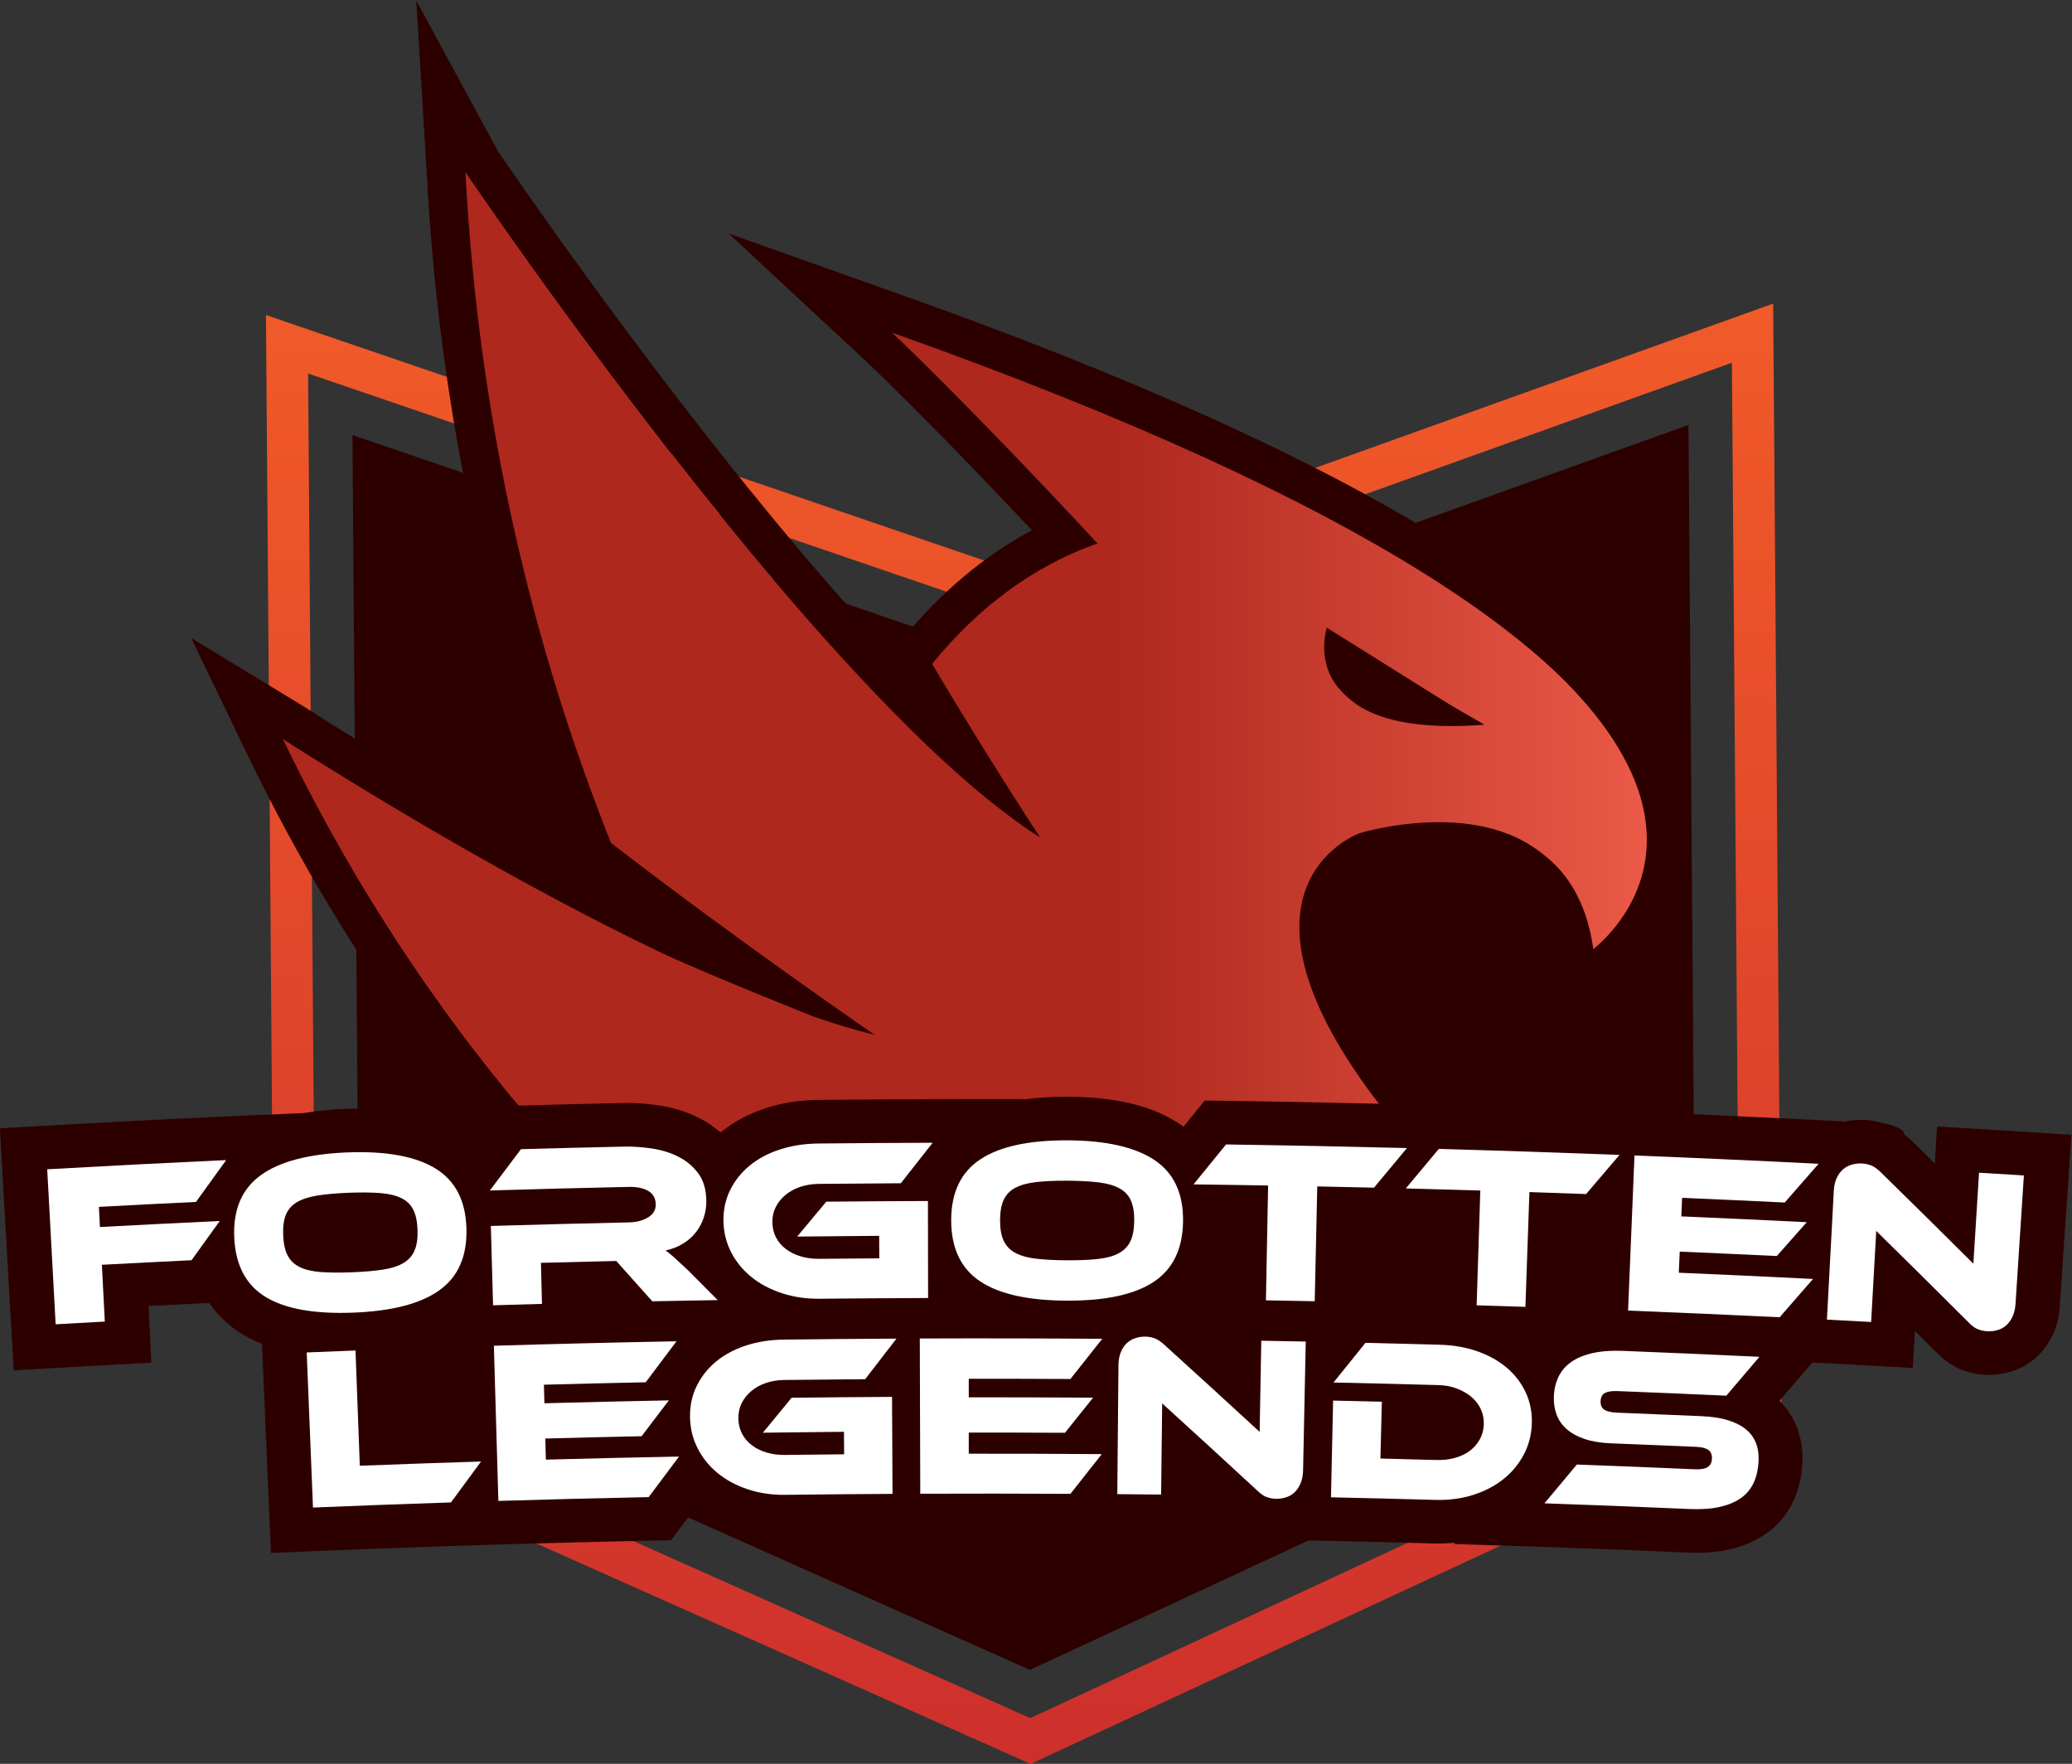 <?xml version="1.0" encoding="UTF-8" standalone="no"?>
<svg
   xmlns:dc="http://purl.org/dc/elements/1.1/"
   xmlns:cc="http://creativecommons.org/ns#"
   xmlns:rdf="http://www.w3.org/1999/02/22-rdf-syntax-ns#"
   xmlns:svg="http://www.w3.org/2000/svg"
   xmlns="http://www.w3.org/2000/svg"
   version="1.1"
   id="svg146"
   xml:space="preserve"
   width="1076.201"
   height="915.974"
   viewBox="0 0 1076.201 915.974"><rect x="0" y="0" width="1076.201" height="915.974" fill="#333333" stroke="none"/><defs
     id="defs150"><linearGradient
       x1="0"
       y1="0"
       x2="1"
       y2="0"
       gradientUnits="userSpaceOnUse"
       gradientTransform="matrix(-6.074,800.491,-800.491,-6.074,532.24,-52.822)"
       spreadMethod="pad"
       id="linearGradient180"><stop
         style="stop-opacity:1;stop-color:#be1e2d"
         offset="0"
         id="stop172" /><stop
         style="stop-opacity:1;stop-color:#be1e2d"
         offset="0.006"
         id="stop174" /><stop
         style="stop-opacity:1;stop-color:#f15a29"
         offset="1"
         id="stop176" /><stop
         style="stop-opacity:1;stop-color:#f15a29"
         offset="1"
         id="stop178" /></linearGradient><linearGradient
       x1="0"
       y1="0"
       x2="1"
       y2="0"
       gradientUnits="userSpaceOnUse"
       gradientTransform="matrix(532.451,0,0,-532.451,238.109,550.589)"
       spreadMethod="pad"
       id="linearGradient204"><stop
         style="stop-opacity:1;stop-color:#ae281e"
         offset="0"
         id="stop196" /><stop
         style="stop-opacity:1;stop-color:#ae281e"
         offset="0.431"
         id="stop198" /><stop
         style="stop-opacity:1;stop-color:#ae281e"
         offset="0.609"
         id="stop200" /><stop
         style="stop-opacity:1;stop-color:#eb5947"
         offset="1"
         id="stop202" /></linearGradient><clipPath
       clipPathUnits="userSpaceOnUse"
       id="clipPath214"><path
         d="M 0,1024 H 1024 V 0 H 0 Z"
         id="path212" /></clipPath></defs><g
     id="g154"
     transform="matrix(1.333,0,0,-1.333,-171.794,1160.63)"
     style="display:inline"><g
       id="g156"
       transform="translate(527.192,612.031)"><path
         d="m 0,0 -260.984,89.166 2.766,-364.561 261.193,-116.508 259.392,120.458 -2.765,364.561 z"
         style="fill:#2d0000;fill-opacity:1;fill-rule:nonzero;stroke:none"
         id="path158" /></g><g
       id="g160"><g
         id="g162"><g
           id="g168"><g
             id="g170"><path
               d="m 798.226,744.676 -22.69,-8.143 -248.613,-89.173 -249.931,85.39 -22.81,7.797 -21.673,7.406 2.059,-271.315 1.147,-151.263 0.032,-4.127 0.048,-6.328 9.548,-4.259 10.046,-4.481 261.196,-116.506 7.102,-3.169 6.751,-3.013 h 10e-4 l 6.705,3.111 7.064,3.278 259.396,120.459 9.98,4.63 9.488,4.403 -0.051,6.688 -3.235,426.349 z m -17.203,-23.435 22.691,8.142 3.033,-399.675 -9.986,-4.633 -259.39,-120.455 -7.064,-3.279 -7.104,3.171 -261.195,116.504 -10.047,4.483 -3.033,399.675 22.813,-7.798 255.312,-87.229 z"
               style="fill:url(#linearGradient180);stroke:none"
               id="path182" /></g></g></g></g><g
       id="g184"><g
         id="g186"
         style="opacity:1;stroke-width:1;stroke-miterlimit:4;stroke-dasharray:none"><g
           id="g192"
           style="stroke-width:1;stroke-miterlimit:4;stroke-dasharray:none"><g
             id="g194"
             style="stroke-width:1;stroke-miterlimit:4;stroke-dasharray:none"><path
               d="m 365.38,543.445 c 25.011,-19.343 49.76,-37.429 68.691,-51.025 v 0 c 20.398,-14.631 34.053,-24.039 34.053,-24.039 v 0 c -7.517,1.855 -15.502,4.275 -23.835,7.153 v 0 c -4.41,1.815 -44.699,17.909 -60.754,25.68 v 0 c -51.859,25.015 -103.746,56.412 -129.456,72.477 v 0 c -0.117,0.117 -0.253,0.166 -0.369,0.244 v 0 c -0.748,0.449 -1.428,0.869 -2.137,1.318 v 0 c -0.078,0.039 -0.116,0.077 -0.154,0.118 v 0 c -0.739,0.448 -1.429,0.867 -2.138,1.317 v 0 c -2.272,1.434 -4.283,2.713 -5.954,3.777 v 0 c -0.331,0.215 -0.661,0.409 -0.943,0.585 v 0 c -0.281,0.206 -0.523,0.362 -0.776,0.489 v 0 c -0.535,0.37 -1.01,0.702 -1.467,0.984 v 0 l -0.01,0.011 c -1.554,0.976 -1.817,1.756 -2.022,1.883 v 0 c 4.235,-8.814 7.967,-17.636 12.435,-26.059 v 0 c 1.253,-2.361 2.525,-4.714 3.788,-7.047 v 0 c 0.097,-0.165 0.194,-0.34 0.281,-0.497 v 0 c 0.729,-1.357 1.477,-2.704 2.224,-4.042 v 0 c 2.962,-5.356 5.984,-10.628 9.033,-15.82 v 0 c 2.118,-3.582 4.244,-7.116 6.392,-10.608 v 0 c 0.65,-1.085 1.321,-2.167 1.991,-3.231 v 0 c 3.185,-5.144 6.41,-10.189 9.683,-15.158 v 0 c 1.575,-2.411 3.168,-4.801 4.77,-7.164 v 0 c 0.796,-1.181 1.603,-2.362 2.399,-3.523 v 0 c 0.349,-0.507 0.699,-1.015 1.039,-1.513 v 0 c 0.767,-1.132 1.554,-2.245 2.322,-3.356 v 0 c 3.846,-5.506 7.731,-10.903 11.664,-16.194 v 0 c 0.682,-0.937 1.371,-1.863 2.07,-2.781 v 0 c 0.864,-1.152 1.719,-2.284 2.575,-3.406 v 0 c 0.416,-0.556 0.835,-1.103 1.251,-1.65 v 0 c 0.283,-0.371 0.555,-0.731 0.846,-1.093 v 0 c 0.661,-0.869 1.331,-1.737 2.001,-2.606 v 0 c 0.632,-0.82 1.262,-1.619 1.894,-2.431 v 0 c 0.806,-1.033 1.612,-2.058 2.428,-3.083 v 0 c 0.097,-0.126 0.194,-0.253 0.301,-0.37 v 0 c 0.971,-1.242 1.943,-2.461 2.943,-3.672 v 0 c 0.341,-0.447 0.7,-0.888 1.06,-1.326 v 0 c 1.088,-1.356 2.174,-2.693 3.282,-4.03 v 0 c 4.449,-5.408 8.936,-10.708 13.472,-15.871 v 0 -0.01 c 1.446,-1.649 2.894,-3.289 4.342,-4.909 v 0 c 1,-1.122 2,-2.235 3.011,-3.338 v 0 c 0.66,-0.73 1.32,-1.464 1.981,-2.186 v 0 c 1.03,-1.123 2.059,-2.254 3.089,-3.358 v 0 c 1.107,-1.201 2.205,-2.371 3.322,-3.553 v 0 c 0.767,-0.819 1.544,-1.649 2.34,-2.478 v 0 c 0.826,-0.88 1.652,-1.747 2.487,-2.616 v 0 c 0.297,-0.316 0.601,-0.623 0.9,-0.937 v 0 c 1.36,-1.425 2.734,-2.837 4.117,-4.24 v 0 c 0.987,-1 1.962,-2.002 2.947,-2.993 v 0 c 0.079,-0.067 0.146,-0.145 0.233,-0.234 v 0 c 1.468,-1.472 2.934,-2.938 4.401,-4.382 v 0 c 1.545,-1.532 3.098,-3.046 4.643,-4.549 v 0 c 1.699,-1.639 3.389,-3.268 5.089,-4.879 v 0 c 1.409,-1.339 2.827,-2.664 4.235,-3.981 v 0 c 0.37,-0.351 0.748,-0.704 1.126,-1.046 v 0 c 0.661,-0.614 1.322,-1.229 1.982,-1.834 v 0 c 1.855,-1.708 3.72,-3.407 5.585,-5.075 v 0 c 2.36,-2.128 4.721,-4.227 7.081,-6.295 v 0 c 0.013,-0.014 0.008,-0.01 0.036,-0.035 v 0 c 1.156,-1.068 2.342,-2.101 3.552,-3.105 v 0 c 0.431,-0.357 0.938,-0.796 1.414,-1.203 v 0 c 1.661,-1.435 3.332,-2.851 5.002,-4.256 v 0 c 0.933,-0.791 1.865,-1.572 2.807,-2.342 v 0 c 0.448,-0.371 0.884,-0.743 1.331,-1.104 v 0 c 1.291,-1.073 2.584,-2.127 3.876,-3.191 v 0 c 0.029,-0.02 0.058,-0.049 0.087,-0.067 v 0 c 3.954,-3.233 7.917,-6.384 11.869,-9.468 v 0 c 2.293,-1.787 4.585,-3.563 6.876,-5.301 v 0 c 0.915,-0.702 1.837,-1.395 2.76,-2.079 v 0 c 5.488,-4.127 10.956,-8.109 16.424,-11.975 v 0 c 0.506,-0.352 1.001,-0.712 1.506,-1.065 v 0 c 1.399,-0.984 2.807,-1.959 4.206,-2.926 v 0 c 1.378,-0.947 2.748,-1.895 4.128,-2.831 v 0 c 1.37,-0.938 2.748,-1.865 4.118,-2.781 v 0 c 0.156,-0.108 0.311,-0.205 0.456,-0.303 v 0 c 1.224,-0.82 2.439,-1.631 3.663,-2.431 v 0 c 1.368,-0.907 2.728,-1.786 4.097,-2.674 v 0 l 7.587,-0.37 h 0.01 l 91.487,-4.402 0.651,13.918 9.722,-9.654 c 0.816,-0.839 1.631,-1.6 2.457,-2.284 v 0 l 0.574,12.308 9.722,-9.651 c 2.652,-2.763 5.372,-4.667 8.314,-5.799 v 0 c 2.439,-0.956 4.983,-1.503 7.547,-1.63 v 0 c 2.235,-0.097 4.468,0.098 6.644,0.594 v 0 l 46.932,-2.252 0.264,-0.011 1.962,-0.097 c 3.719,-0.187 7.343,0.009 10.84,0.516 v 0 l -0.846,-1.004 16.279,-0.781 4.108,-0.196 c 0.991,3.24 1.895,6.559 2.701,9.917 v 0 c 0.126,0.555 0.263,1.113 0.39,1.668 v 0 c 0.097,0.411 0.183,0.82 0.271,1.23 v 0 c 0.252,1.094 0.475,2.196 0.69,3.299 v 0 c 0.126,0.615 0.253,1.249 0.369,1.874 v 0 c 0.135,0.742 0.273,1.473 0.398,2.226 v 0 c 0.253,1.484 0.485,2.966 0.69,4.459 v 0 c 0.068,0.431 0.126,0.869 0.184,1.309 v 0 c 0.078,0.556 0.145,1.113 0.214,1.687 v 0 c 0.165,1.367 0.31,2.734 0.435,4.101 v 0 c 0.167,1.816 0.293,3.641 0.391,5.475 v 0 c 0.135,2.664 0.193,5.35 0.173,8.051 v 0 c -0.038,5.809 -0.475,11.684 -1.359,17.598 v 0 c -0.719,4.881 -1.758,9.8 -3.137,14.719 v 0 c -0.224,0.819 -0.466,1.64 -0.709,2.459 v 0 c -0.011,0.039 -0.02,0.068 -0.03,0.108 v 0 c -1.728,5.689 -3.913,11.4 -6.614,17.099 v 0 c -0.203,0.42 -0.398,0.839 -0.613,1.26 v 0 c -1.039,2.135 -2.156,4.274 -3.34,6.402 v 0 c -0.419,0.731 -0.836,1.464 -1.263,2.195 v 0 0.01 c -0.408,0.713 -0.835,1.426 -1.272,2.138 v 0 c -0.408,0.664 -0.816,1.337 -1.244,1.991 v 0 c -0.019,0.049 -0.047,0.107 -0.087,0.156 v 0 0.01 c -0.534,0.839 -1.096,1.679 -1.651,2.527 v 0 c -0.387,0.576 -0.777,1.172 -1.176,1.748 v 0 c -0.485,0.702 -0.981,1.424 -1.495,2.129 v 0 c -0.515,0.72 -1.03,1.423 -1.555,2.146 v 0 c -0.465,0.624 -0.941,1.249 -1.417,1.874 v 0 c -1.079,1.405 -2.196,2.801 -3.341,4.196 v 0 c -0.545,0.674 -1.109,1.348 -1.691,2.021 v 0 c -0.35,0.41 -0.68,0.83 -1.059,1.239 v 0 c -0.388,0.44 -0.767,0.889 -1.145,1.328 v 0 c -0.67,0.76 -1.312,1.533 -1.962,2.293 v 0 c -0.787,0.937 -1.555,1.854 -2.322,2.772 v 0 c -2.03,2.46 -3.972,4.85 -5.809,7.213 v 0 c -0.601,0.761 -1.194,1.513 -1.768,2.264 v 0 c -1.223,1.59 -2.408,3.162 -3.546,4.705 v 0 c -0.075,0.107 -0.154,0.215 -0.242,0.322 v 0 c -0.242,0.341 -0.495,0.683 -0.748,1.014 v 0 c -0.523,0.713 -1.029,1.435 -1.534,2.137 v 0 c -0.369,0.509 -0.718,1.016 -1.077,1.513 v 0 c -0.447,0.645 -0.884,1.27 -1.312,1.894 v 0 c -51.761,75.543 0.612,94.253 0.612,94.253 v 0 c 0,0 0.766,0.234 2.156,0.595 v 0 c 0.185,0.05 0.388,0.098 0.583,0.147 v 0 c 0.126,0.038 0.252,0.068 0.388,0.107 v 0 c 0.175,0.039 0.359,0.088 0.554,0.127 v 0 c 0.398,0.098 0.826,0.195 1.282,0.312 v 0 c 0.243,0.059 0.496,0.108 0.768,0.167 v 0 c 0.135,0.028 0.28,0.067 0.437,0.097 v 0 c 0.884,0.195 1.864,0.39 2.914,0.596 v 0 c 0.902,0.175 1.855,0.341 2.865,0.526 v 0 c 0.359,0.05 0.729,0.107 1.087,0.166 v 0 c 1.002,0.156 2.069,0.322 3.157,0.459 v 0 c 0.437,0.058 0.874,0.108 1.331,0.166 v 0 c 2.243,0.273 4.634,0.498 7.128,0.644 v 0 c 0.496,0.029 1.002,0.059 1.506,0.078 v 0 c 0.516,0.029 1.031,0.049 1.545,0.059 v 0 c 1.03,0.028 2.069,0.048 3.128,0.048 v 0 c 15.744,0 34.103,-3.728 46.235,-18.115 v 0 c 1.144,-1.365 2.252,-2.839 3.29,-4.401 v 0 c 0.255,-0.4 0.516,-0.801 0.759,-1.201 v 0 c 0.758,-1.209 1.476,-2.489 2.146,-3.826 v 0 c 0.681,-1.336 1.313,-2.722 1.894,-4.186 v 0 l 0.011,-0.01 c 0.942,-2.323 1.776,-4.822 2.467,-7.486 v 0 c 0.514,-1.874 0.941,-3.827 1.311,-5.866 v 0 c 0.214,-1.132 0.399,-2.275 0.553,-3.465 v 0 c 0.097,-0.635 0.176,-1.268 0.253,-1.933 v 0 c 0,0 63.309,44.34 -23.962,118.653 v 0 h -0.03 c -11.577,9.867 -25.825,20.263 -43.222,31.144 v 0 C 636.257,677.802 569.498,708.399 474,742.5 v 0 c 0,0 26.916,-23.531 80.891,-81.739 v 0 c -25.886,-9.136 -47.107,-25.844 -64.437,-47.132 v 0 c 15.882,-26.859 29.888,-48.995 37.066,-60.17 v 0 l 0.038,-0.059 c 2.924,-4.558 4.702,-7.271 5.012,-7.72 v 0 l 0.01,-0.01 v -0.04 c -17.22,11.049 -36.491,28.1 -56.306,48.353 v 0 c -70.459,71.745 -147.901,183.254 -164.411,207.4 v 0 c -1.07,1.583 -1.896,2.763 -2.42,3.543 v 0 c -0.253,0.332 -0.417,0.577 -0.534,0.791 v 0 c -0.214,0.273 -0.292,0.4 -0.292,0.4 v 0 c 5.245,-99.63 26.789,-187.1 56.763,-262.672 m 327.543,45.844 c -7.868,0 -14.472,0.654 -20.02,1.775 v 0 c -0.922,0.186 -1.815,0.391 -2.679,0.605 v 0 c -3.469,0.85 -6.479,1.904 -9.072,3.114 v 0 c -0.662,0.302 -1.283,0.605 -1.886,0.926 v 0 c -0.601,0.313 -1.174,0.636 -1.728,0.977 v 0 c -1.389,0.829 -2.642,1.719 -3.749,2.645 v 0 c -0.448,0.362 -0.865,0.732 -1.273,1.112 v 0 c -0.195,0.186 -0.398,0.382 -0.582,0.576 v 0 c -10.821,10.795 -6.061,25.142 -6.061,25.142 v 0 l 58.908,-36.872 c -1.531,-0.115 -2.923,-0.153 -4.242,-0.153 v 0 c -2.64,0 -4.994,0.153 -7.616,0.153"
               style="fill:url(#linearGradient204);stroke:none;stroke-width:1;stroke-miterlimit:4;stroke-dasharray:none"
               id="path206" /></g></g></g></g><g
       id="g208"><g
         id="g210"
         clip-path="url(#clipPath214)"><g
           id="g216"
           transform="translate(434.748,339.969)"><path
             d="M 0,0 C 0.705,-1.478 1.696,-2.777 2.976,-3.889 4.385,-5.117 6.07,-6.101 8.035,-6.834 8.551,-7.023 9.086,-7.191 9.632,-7.34 6.418,-4.95 3.204,-2.499 0,0 m 260.108,74.171 -6.259,0.299 c 0.526,-0.716 1.042,-1.419 1.547,-2.134 0.516,-0.704 1.013,-1.419 1.499,-2.124 0.396,-0.574 0.793,-1.16 1.179,-1.735 0.557,-0.844 1.113,-1.676 1.648,-2.52 v -0.01 c 0.039,-0.05 0.069,-0.098 0.089,-0.148 0.426,-0.665 0.842,-1.33 1.24,-1.984 0.436,-0.715 0.863,-1.419 1.279,-2.124 l 0.596,12.341 z m -41.315,185.373 c 0.187,-0.199 0.387,-0.388 0.585,-0.576 0.406,-0.377 0.823,-0.744 1.269,-1.11 1.112,-0.923 2.362,-1.806 3.75,-2.629 0.545,-0.328 1.13,-0.655 1.726,-0.973 0.606,-0.317 1.23,-0.624 1.885,-0.922 2.599,-1.201 5.605,-2.252 9.077,-3.095 0.862,-0.219 1.755,-0.417 2.678,-0.605 5.546,-1.121 12.151,-1.766 20.018,-1.766 3.939,0 8.214,0.158 12.817,0.506 m -61.346,35.324 c 0,0 -3.282,-13.411 7.541,-24.154 0.187,-0.199 0.387,-0.388 0.585,-0.576 0.406,-0.377 0.823,-0.744 1.269,-1.11 1.112,-0.923 2.362,-1.806 3.75,-2.629 0.545,-0.328 1.13,-0.655 1.726,-0.973 0.606,-0.317 1.23,-0.624 1.885,-0.922 2.599,-1.201 5.605,-2.252 9.077,-3.095 0.862,-0.219 1.755,-0.417 2.678,-0.605 5.546,-1.121 12.151,-1.766 20.018,-1.766 3.939,0 8.214,0.158 12.817,0.506 z m 7.541,-24.154 c 0.187,-0.199 0.387,-0.388 0.585,-0.576 0.406,-0.377 0.823,-0.744 1.269,-1.11 1.112,-0.923 2.362,-1.806 3.75,-2.629 0.545,-0.328 1.13,-0.655 1.726,-0.973 0.606,-0.317 1.23,-0.624 1.885,-0.922 2.599,-1.201 5.605,-2.252 9.077,-3.095 0.862,-0.219 1.755,-0.417 2.678,-0.605 5.546,-1.121 12.151,-1.766 20.018,-1.766 3.939,0 8.214,0.158 12.817,0.506 m 28.867,39.719 -3.958,3.968 h -0.814 c -11.696,9.523 -25.364,19.165 -40.711,28.718 -50.095,31.208 -120.487,63.02 -209.201,94.556 l -68.763,24.443 53.457,-49.69 c 0.229,-0.207 21.616,-20.176 64.756,-65.916 -18.659,-10 -35.611,-24.245 -50.58,-42.527 l -4.414,-5.387 c -66.314,70.7 -135.992,170.701 -150.078,191.186 -0.635,0.942 -1.191,1.746 -1.657,2.42 -0.297,0.428 -0.545,0.794 -0.754,1.092 l -0.119,0.179 -0.218,0.376 -0.347,0.467 -31.734,58.526 4.098,-67.643 c 4.899,-92.671 24.342,-182.237 57.802,-266.19 l 1.538,-3.849 0.774,-0.594 c -37.249,19.751 -71.275,40.264 -91.114,52.584 -0.368,0.259 -0.744,0.497 -1.141,0.725 -0.199,0.119 -0.387,0.238 -0.565,0.346 -0.209,0.12 -0.408,0.239 -0.606,0.367 l -0.148,0.12 -0.794,0.486 c -0.08,0.05 -0.159,0.1 -0.238,0.149 l -0.308,0.199 -0.069,0.029 c -0.04,0.03 -0.09,0.049 -0.129,0.079 -0.377,0.229 -0.734,0.447 -1.101,0.686 l -0.1,0.059 -0.099,0.059 c -2.252,1.408 -4.215,2.648 -5.872,3.699 l -0.06,0.041 -0.059,0.04 c -0.239,0.149 -0.476,0.287 -0.704,0.426 -0.288,0.199 -0.586,0.387 -0.873,0.566 l -0.1,0.099 -1.448,0.912 c -0.872,0.545 -1.538,0.972 -1.973,1.25 -0.458,0.288 -0.745,0.466 -0.864,0.546 l -43.608,26.546 22.191,-45.979 c 19.423,-40.206 42.119,-77.931 67.981,-112.978 0.198,-0.277 0.397,-0.555 0.605,-0.833 3.164,-4.285 6.379,-8.52 9.643,-12.727 0.396,-0.506 0.783,-1.011 1.179,-1.518 3.552,-4.563 7.163,-9.076 10.833,-13.53 0.853,-1.042 1.707,-2.065 2.559,-3.095 2.332,-2.798 4.682,-5.586 7.063,-8.343 1.28,-1.498 2.57,-2.986 3.869,-4.464 3.621,-4.146 7.291,-8.244 11.021,-12.291 0.496,-0.545 1.003,-1.09 1.508,-1.636 2.767,-3.015 5.584,-6.002 8.422,-8.959 1.032,-1.07 2.063,-2.142 3.105,-3.214 0.268,-0.286 0.545,-0.575 0.823,-0.852 0.863,-0.884 1.716,-1.766 2.579,-2.638 3.065,-3.116 6.171,-6.202 9.295,-9.246 l 0.01,-0.01 c 0.973,-0.962 1.944,-1.905 2.926,-2.847 4.236,-4.098 8.522,-8.144 12.876,-12.122 1.141,-1.053 2.282,-2.094 3.432,-3.135 1.399,-1.27 2.808,-2.519 4.217,-3.769 1.219,-1.092 2.449,-2.173 3.68,-3.254 3.164,-2.798 6.379,-5.545 9.602,-8.264 0.05,-0.039 0.089,-0.079 0.139,-0.118 0.744,-0.645 1.478,-1.261 2.222,-1.886 5.238,-4.384 10.546,-8.7 15.922,-12.934 4.861,-3.85 9.791,-7.629 14.77,-11.339 5.962,-4.454 12.003,-8.81 18.114,-13.085 l 7.569,-0.357 21.486,-1.021 c -1.358,0.872 -2.718,1.765 -4.076,2.669 -1.221,0.783 -2.442,1.597 -3.661,2.409 -0.149,0.099 -0.298,0.198 -0.456,0.308 -1.37,0.913 -2.748,1.835 -4.118,2.767 -1.378,0.934 -2.747,1.865 -4.126,2.818 -1.904,1.309 -3.809,2.628 -5.714,3.967 -5.465,3.85 -10.941,7.818 -16.427,11.925 C 6.418,-4.95 3.204,-2.499 0,0 c -3.958,3.065 -7.917,6.209 -11.875,9.424 -1.319,1.061 -2.638,2.143 -3.957,3.244 -0.446,0.356 -0.883,0.725 -1.33,1.092 -0.942,0.772 -1.875,1.547 -2.807,2.331 -1.677,1.397 -3.343,2.806 -5.01,4.235 -1.656,1.419 -3.323,2.857 -4.979,4.306 -0.01,0.011 -0.01,0.011 -0.02,0.018 -4.226,3.681 -8.452,7.451 -12.668,11.32 -1.031,0.952 -2.073,1.904 -3.104,2.867 -1.409,1.309 -2.828,2.629 -4.237,3.958 -1.696,1.606 -3.392,3.224 -5.089,4.861 -1.547,1.488 -3.094,2.995 -4.642,4.523 -1.468,1.437 -2.937,2.896 -4.404,4.365 -0.079,0.079 -0.149,0.159 -0.229,0.228 -0.942,0.943 -1.874,1.894 -2.816,2.847 -1.379,1.398 -2.749,2.797 -4.117,4.216 -1.18,1.21 -2.352,2.439 -3.522,3.671 -0.794,0.822 -1.568,1.646 -2.341,2.47 -1.111,1.17 -2.213,2.34 -3.314,3.53 -1.031,1.101 -2.062,2.223 -3.095,3.344 -1.666,1.815 -3.332,3.65 -4.989,5.496 -1.448,1.615 -2.897,3.244 -4.345,4.889 v 0.01 c -4.533,5.14 -9.017,10.407 -13.471,15.793 -1.101,1.329 -2.193,2.658 -3.284,4.008 -0.356,0.435 -0.713,0.873 -1.061,1.319 -0.992,1.21 -1.964,2.42 -2.936,3.651 -0.109,0.119 -0.209,0.247 -0.308,0.377 -0.813,1.011 -1.616,2.033 -2.42,3.065 -0.635,0.803 -1.27,1.606 -1.895,2.421 -0.952,1.219 -1.904,2.449 -2.846,3.68 -0.418,0.545 -0.834,1.09 -1.251,1.636 -0.863,1.12 -1.716,2.252 -2.579,3.392 -0.694,0.913 -1.389,1.835 -2.073,2.768 -3.929,5.268 -7.817,10.634 -11.656,16.121 -0.774,1.1 -1.558,2.211 -2.321,3.332 -0.348,0.496 -0.695,1.002 -1.042,1.508 -0.803,1.162 -1.607,2.331 -2.401,3.512 -1.606,2.351 -3.194,4.732 -4.772,7.122 -3.273,4.95 -6.496,9.97 -9.68,15.089 -0.676,1.06 -1.34,2.132 -1.994,3.213 -2.154,3.482 -4.276,7.004 -6.389,10.555 -3.055,5.168 -6.071,10.416 -9.037,15.753 -0.744,1.329 -1.487,2.668 -2.222,4.017 -0.09,0.159 -0.188,0.328 -0.278,0.496 -1.27,2.322 -2.54,4.663 -3.79,7.013 -4.473,8.382 -8.828,16.954 -13.064,25.733 0.199,-0.129 1.101,-0.704 2.649,-1.676 l 0.01,-0.011 c 0.456,-0.278 0.932,-0.605 1.468,-0.982 0.248,-0.119 0.496,-0.277 0.774,-0.486 0.287,-0.168 0.615,-0.367 0.942,-0.575 1.676,-1.061 3.68,-2.331 5.963,-3.759 0.703,-0.447 1.397,-0.864 2.132,-1.31 0.04,-0.04 0.079,-0.079 0.158,-0.12 0.705,-0.446 1.389,-0.862 2.133,-1.308 0.119,-0.08 0.248,-0.13 0.367,-0.248 25.712,-15.991 77.604,-47.229 129.455,-72.128 16.06,-7.727 56.344,-23.748 60.758,-25.554 8.333,-2.867 16.319,-5.277 23.838,-7.122 0,0 -13.66,9.364 -34.055,23.927 -18.937,13.53 -43.677,31.525 -68.695,50.78 -29.968,75.202 -51.514,162.249 -56.762,261.408 0,0 0.08,-0.13 0.298,-0.407 0.11,-0.208 0.278,-0.456 0.526,-0.783 0.525,-0.775 1.349,-1.955 2.42,-3.523 16.517,-24.035 93.952,-135.009 164.412,-206.402 19.821,-20.157 39.085,-37.13 56.306,-48.121 v 0.039 l -0.01,0.011 c -0.307,0.446 -2.084,3.144 -5.01,7.677 l -0.039,0.06 c -7.173,11.12 -21.179,33.152 -37.062,59.887 17.331,21.178 38.549,37.814 64.43,46.9 -53.974,57.933 -80.014,82.137 -80.014,82.137 95.498,-33.936 161.386,-65.173 206.284,-93.147 17.4,-10.833 31.644,-21.179 43.232,-31 h 0.019 c 87.275,-73.953 23.966,-118.076 23.966,-118.076 -0.079,0.654 -0.159,1.289 -0.248,1.924 -0.159,1.181 -0.347,2.32 -0.555,3.442 -0.368,2.034 -0.804,3.978 -1.31,5.842 -0.694,2.65 -1.527,5.139 -2.47,7.451 l -0.01,0.01 c -0.585,1.458 -1.22,2.837 -1.895,4.166 -0.674,1.33 -1.389,2.599 -2.142,3.809 -0.248,0.398 -0.506,0.794 -0.764,1.191 -1.032,1.557 -2.133,3.015 -3.293,4.384 -12.133,14.315 -30.484,18.024 -46.227,18.024 -1.061,0 -2.103,-0.019 -3.134,-0.048 -0.516,-0.011 -1.033,-0.031 -1.539,-0.06 -0.505,-0.021 -1.011,-0.05 -1.506,-0.08 -2.5,-0.139 -4.891,-0.367 -7.133,-0.634 -0.456,-0.06 -0.893,-0.11 -1.33,-0.169 -1.091,-0.139 -2.153,-0.298 -3.154,-0.456 -0.368,-0.06 -0.735,-0.12 -1.091,-0.169 -1.013,-0.179 -1.964,-0.347 -2.867,-0.516 -1.051,-0.199 -2.024,-0.397 -2.917,-0.595 -0.148,-0.03 -0.296,-0.069 -0.436,-0.1 -0.269,-0.059 -0.517,-0.109 -0.764,-0.168 -0.457,-0.109 -0.884,-0.208 -1.28,-0.308 -0.197,-0.039 -0.377,-0.089 -0.555,-0.129 -0.139,-0.039 -0.259,-0.069 -0.386,-0.098 -0.199,-0.05 -0.398,-0.1 -0.585,-0.15 -1.39,-0.357 -2.154,-0.595 -2.154,-0.595 0,0 -52.378,-18.619 -0.616,-93.802 0.427,-0.616 0.864,-1.241 1.312,-1.875 0.356,-0.496 0.713,-1.003 1.08,-1.508 0.505,-0.705 1.011,-1.419 1.538,-2.131 0.327,-0.438 0.653,-0.884 0.981,-1.33 1.142,-1.538 2.321,-3.095 3.552,-4.682 0.575,-0.744 1.16,-1.499 1.766,-2.253 2.529,-3.224 5.248,-6.527 8.133,-9.939 0.646,-0.754 1.289,-1.518 1.954,-2.282 0.387,-0.436 0.765,-0.884 1.152,-1.319 0.377,-0.407 0.705,-0.823 1.061,-1.231 0.576,-0.673 1.141,-1.338 1.687,-2.013 1.15,-1.389 2.262,-2.778 3.342,-4.177 0.476,-0.624 0.953,-1.239 1.419,-1.863 0.526,-0.716 1.042,-1.419 1.547,-2.134 0.516,-0.704 1.013,-1.419 1.499,-2.124 0.396,-0.574 0.793,-1.16 1.179,-1.735 0.557,-0.844 1.113,-1.676 1.648,-2.52 v -0.01 c 0.039,-0.05 0.069,-0.098 0.089,-0.148 0.426,-0.665 0.842,-1.33 1.24,-1.984 0.436,-0.715 0.863,-1.419 1.279,-2.124 v -0.009 c 1.678,-2.847 3.205,-5.703 4.604,-8.561 0.208,-0.416 0.406,-0.833 0.605,-1.249 2.707,-5.675 4.89,-11.359 6.615,-17.022 0.011,-0.04 0.022,-0.071 0.031,-0.11 0.248,-0.814 0.486,-1.627 0.713,-2.441 3.047,-10.842 4.415,-21.625 4.496,-32.16 0.039,-4.542 -0.16,-9.037 -0.567,-13.461 -0.129,-1.369 -0.267,-2.728 -0.435,-4.086 -0.071,-0.567 -0.14,-1.122 -0.21,-1.677 -0.258,-1.925 -0.545,-3.839 -0.882,-5.744 -0.119,-0.744 -0.258,-1.478 -0.397,-2.212 -0.109,-0.625 -0.239,-1.25 -0.368,-1.865 -0.287,-1.518 -0.615,-3.017 -0.962,-4.504 -0.129,-0.555 -0.257,-1.111 -0.386,-1.666 -0.804,-3.343 -1.706,-6.637 -2.698,-9.87 l 11.189,-0.535 4.296,-0.209 c 0.476,1.667 0.932,3.342 1.359,5.039 0.427,1.686 0.832,3.373 1.2,5.048 0.268,1.221 0.526,2.441 0.764,3.652 0.435,2.173 0.822,4.325 1.17,6.477 0.407,2.499 0.744,4.99 1.021,7.47 0.298,2.6 0.527,5.188 0.686,7.758 0.028,0.546 0.058,1.1 0.089,1.646 0.407,7.906 0.188,15.694 -0.664,23.331 -0.169,1.547 -0.368,3.085 -0.586,4.623 -0.238,1.607 -0.497,3.205 -0.784,4.801 -2.371,12.975 -6.607,25.485 -12.687,37.448 -0.913,1.795 -1.866,3.571 -2.867,5.336 v 0.01 c -4.167,7.43 -9.077,14.642 -14.682,21.606 -0.436,0.535 -0.873,1.072 -1.309,1.597 -0.605,0.724 -1.21,1.448 -1.826,2.173 l -0.098,0.118 -0.1,0.11 c -0.079,0.08 -0.148,0.168 -0.218,0.248 -0.268,0.327 -0.537,0.644 -0.823,0.962 -2.808,3.214 -5.475,6.398 -8.016,9.524 -0.367,0.445 -0.723,0.893 -1.081,1.338 -4.147,5.168 -7.906,10.178 -11.259,15.019 -16.269,23.659 -23.034,43.925 -19.027,57.069 2.819,9.236 10.456,13.123 12.183,13.898 2.439,0.674 13.321,3.461 25.9,3.461 35.503,0 42.08,-21.069 43.945,-36.921 l 2.936,-25.008 20.654,14.394 c 1.101,0.774 26.991,19.185 28.569,52.615 1.369,29.075 -15.773,59.003 -50.958,88.941"
             style="fill:#2d0000;fill-opacity:1;fill-rule:nonzero;stroke:none"
             id="path218" /></g><g
           id="g220"
           transform="translate(928.609,350.42)"><path
             d="m 0,0 c -1.691,-3.504 -3.954,-6.496 -6.729,-8.904 -3.031,-2.62 -6.54,-4.462 -10.458,-5.489 -3.091,-0.799 -6.262,-1.108 -9.429,-0.913 -0.971,0.06 -1.944,0.175 -2.907,0.333 -2.043,0.336 -4.078,0.895 -6.046,1.679 -3.51,1.397 -6.713,3.648 -9.802,6.891 -2.734,2.723 -5.471,5.446 -8.212,8.166 -0.279,-4.809 -0.559,-9.617 -0.836,-14.427 -5.722,0.328 -11.444,0.647 -17.167,0.96 -5.727,0.311 -11.455,0.613 -17.183,0.908 -1.592,0.082 -3.185,0.165 -4.779,0.248 -2.504,-2.908 -5.005,-5.817 -7.502,-8.728 -1.761,-2.058 -3.519,-4.118 -5.275,-6.177 6.26,-6.226 9.382,-14.76 8.886,-24.406 -0.261,-5.17 -1.397,-9.996 -3.349,-14.336 -2.329,-5.169 -5.872,-9.49 -10.504,-12.825 -4.066,-2.941 -8.95,-5.066 -14.533,-6.324 -4.862,-1.095 -10.22,-1.497 -16.382,-1.227 -18.768,0.821 -37.542,1.556 -56.322,2.21 -11.538,0.4 -23.077,0.769 -34.62,1.107 0.137,0.165 0.273,0.33 0.409,0.495 -2.68,-0.257 -5.419,-0.354 -8.206,-0.276 -13.511,0.378 -27.024,0.711 -40.539,1.002 -4.621,0.096 -9.241,0.189 -13.86,0.275 -2.464,-0.597 -4.99,-0.892 -7.528,-0.846 -0.963,0.019 -1.929,0.082 -2.879,0.198 -2.045,0.247 -4.08,0.717 -6.061,1.414 -3.522,1.243 -6.794,3.36 -9.991,6.457 -2.819,2.602 -5.642,5.202 -8.469,7.802 -0.069,-4.815 -0.135,-9.628 -0.203,-14.44 -5.672,0.075 -11.345,0.143 -17.018,0.203 -5.675,0.065 -11.352,0.121 -17.027,0.17 -5.673,0.045 -11.347,0.082 -17.021,0.111 -0.396,0.004 -0.792,0.008 -1.188,0.013 -17.37,0.091 -34.742,0.11 -52.117,0.055 -4.932,-0.016 -9.864,-0.036 -14.797,-0.064 -2.826,-0.012 -5.653,-0.03 -8.48,-0.046 -11.787,-0.081 -23.576,-0.192 -35.367,-0.338 -2.307,-0.024 -4.604,0.057 -6.819,0.256 -4.68,0.418 -9.207,1.357 -13.467,2.771 -5.828,1.936 -11.078,4.665 -15.633,8.102 -1.287,-1.716 -2.574,-3.432 -3.86,-5.148 -1.665,-2.23 -3.328,-4.463 -4.99,-6.695 -2.79,-0.051 -5.578,-0.105 -8.367,-0.159 -19.471,-0.405 -38.943,-0.9 -58.418,-1.486 -5.683,-0.172 -11.366,-0.352 -17.048,-0.539 -0.456,-0.016 -0.914,-0.033 -1.371,-0.049 -17.871,-0.589 -35.744,-1.256 -53.619,-2 -5.683,-0.235 -11.365,-0.477 -17.049,-0.727 -0.249,5.655 -0.498,11.311 -0.746,16.968 -0.877,20.138 -1.745,40.276 -2.604,60.415 -0.058,1.364 -0.115,2.729 -0.173,4.093 -2.748,1.089 -5.322,2.354 -7.722,3.813 -4.264,2.585 -8.966,6.443 -12.803,12.102 -2.046,-0.098 -4.092,-0.198 -6.139,-0.299 -5.842,-0.283 -11.685,-0.573 -17.528,-0.872 0.086,-1.718 0.173,-3.436 0.259,-5.152 0.277,-5.655 0.554,-11.31 0.832,-16.965 -5.753,-0.293 -11.504,-0.592 -17.257,-0.901 -6.367,-0.344 -12.735,-0.697 -19.103,-1.062 -5.754,-0.325 -11.506,-0.659 -17.259,-1.001 -0.326,5.653 -0.65,11.306 -0.974,16.958 -1.159,20.124 -2.31,40.249 -3.45,60.374 -0.323,5.653 -0.644,11.306 -0.965,16.959 5.838,0.346 11.676,0.682 17.513,1.013 23.302,1.325 46.602,2.524 69.901,3.595 10.352,0.475 20.705,0.923 31.056,1.347 5.011,0.868 10.456,1.421 16.349,1.649 4.577,0.176 8.973,0.134 13.038,-0.124 12.766,-0.812 22.99,-3.685 31.245,-8.76 1.576,-0.968 3.222,-2.121 4.85,-3.463 1.66,2.213 3.322,4.426 4.986,6.638 1.691,2.242 3.384,4.485 5.078,6.726 2.859,0.083 5.718,0.162 8.577,0.24 13.353,0.375 26.705,0.711 40.056,1.005 2.658,0.06 5.396,-0.021 8.14,-0.24 1.919,-0.152 3.886,-0.382 5.847,-0.666 5.656,-0.832 10.95,-2.478 15.753,-4.896 3.089,-1.558 5.903,-3.473 8.417,-5.704 0.091,0.082 0.182,0.162 0.281,0.235 4.944,4.044 10.838,7.177 17.495,9.324 6.265,2.022 13.076,3.09 20.249,3.161 14.867,0.149 29.732,0.245 44.594,0.291 11.849,0.039 23.696,0.046 35.543,0.019 -0.037,-0.051 -0.074,-0.1 -0.11,-0.15 5.302,0.749 11.075,1.11 17.346,1.077 4.581,-0.024 8.952,-0.257 12.994,-0.692 12.699,-1.369 22.76,-4.683 30.767,-10.111 0.394,-0.27 0.803,-0.55 1.201,-0.847 0.982,1.204 1.963,2.407 2.946,3.61 1.779,2.185 3.561,4.372 5.345,6.557 2.866,-0.038 5.733,-0.079 8.599,-0.121 23.562,-0.344 47.117,-0.818 70.662,-1.421 1.288,-0.035 2.574,-0.067 3.863,-0.102 2.864,-0.075 5.727,-0.153 8.592,-0.233 23.54,-0.647 47.071,-1.423 70.593,-2.329 11.82,-0.456 23.636,-0.944 35.45,-1.465 14.114,-0.621 28.226,-1.288 42.334,-2.001 3.103,-0.159 6.204,-0.319 9.304,-0.481 2.529,0.516 5.113,0.733 7.723,0.592 0.95,-0.057 1.918,-0.153 2.863,-0.299 1.533,-0.238 3.063,-0.603 4.582,-1.103 3.644,-0.198 8.868,-2.925 7.836,-4.088 1.239,-0.937 2.467,-2.009 3.677,-3.224 2.807,-2.756 5.613,-5.513 8.414,-8.272 0.287,4.808 0.573,9.617 0.861,14.425 5.806,-0.336 11.612,-0.68 17.417,-1.032 5.839,-0.352 11.677,-0.711 17.516,-1.079 C -4.218,78.919 1.584,78.543 7.387,78.16 7.002,72.512 6.617,66.863 6.234,61.215 5.099,44.562 3.968,27.908 2.845,11.255 2.573,7.139 1.612,3.355 0,0"
             style="fill:#2d0000;fill-opacity:1;fill-rule:nonzero;stroke:none"
             id="path222" /></g><g
           id="g224"
           transform="translate(216.993,418.742)"><path
             d="m 0,0 c -23.238,-1.067 -46.479,-2.26 -69.718,-3.58 1.086,-20.129 2.181,-40.258 3.287,-60.386 6.385,0.362 12.77,0.717 19.155,1.06 -0.383,7.372 -0.764,14.745 -1.143,22.117 11.642,0.627 23.286,1.221 34.929,1.783 3.655,5.094 7.32,10.186 10.993,15.273 -15.56,-0.724 -31.12,-1.503 -46.681,-2.341 l -0.403,7.854 c 12.613,0.679 25.225,1.321 37.835,1.923 C -7.841,-10.86 -3.926,-5.429 0,0"
             style="fill:#ffffff;fill-opacity:1;fill-rule:nonzero;stroke:none"
             id="path226" /></g><g
           id="g228"
           transform="translate(253.753,375.137)"><path
             d="m 0,0 c -3.338,0.257 -6.06,0.913 -8.167,1.971 -2.109,1.056 -3.664,2.574 -4.669,4.553 -1.006,1.979 -1.576,4.593 -1.706,7.844 -0.132,3.251 0.225,5.906 1.071,7.962 0.845,2.058 2.279,3.686 4.307,4.888 2.026,1.199 4.702,2.063 8.024,2.592 3.325,0.526 7.397,0.883 12.22,1.07 4.821,0.184 8.909,0.141 12.259,-0.126 3.352,-0.272 6.081,-0.927 8.188,-1.967 2.107,-1.042 3.656,-2.556 4.647,-4.542 0.992,-1.985 1.539,-4.604 1.644,-7.856 0.105,-3.253 -0.272,-5.905 -1.13,-7.954 C 35.831,6.385 34.388,4.751 32.365,3.534 30.34,2.317 27.675,1.453 24.366,0.94 21.057,0.427 17.003,0.08 12.206,-0.105 7.406,-0.291 3.338,-0.258 0,0 m 12.782,-15.824 c 15.035,0.58 26.207,3.463 33.548,8.714 7.338,5.248 10.86,13.284 10.543,24.128 -0.314,10.781 -4.326,18.556 -12.062,23.305 -7.734,4.746 -19.176,6.858 -34.297,6.276 -15.185,-0.587 -26.463,-3.575 -33.809,-8.904 -7.347,-5.33 -10.775,-13.392 -10.307,-24.169 0.471,-10.838 4.56,-18.581 12.235,-23.25 7.676,-4.67 19.052,-6.682 34.149,-6.1"
             style="fill:#ffffff;fill-opacity:1;fill-rule:nonzero;stroke:none"
             id="path230" /></g><g
           id="g232"
           transform="translate(339.655,378.715)"><path
             d="m 0,0 c 9.782,0.266 19.563,0.507 29.344,0.728 4.692,-5.23 9.373,-10.465 14.043,-15.705 8.497,0.173 16.995,0.329 25.491,0.467 -3.83,3.855 -7.666,7.707 -11.51,11.556 -2.186,2.069 -3.934,3.692 -5.247,4.876 -1.312,1.18 -2.499,2.15 -3.558,2.914 2.514,0.531 4.762,1.402 6.744,2.614 1.981,1.211 3.651,2.673 5.012,4.385 1.36,1.711 2.395,3.627 3.103,5.749 0.708,2.121 1.047,4.357 1.012,6.708 -0.063,4.338 -1.12,7.877 -3.169,10.613 -2.052,2.736 -4.637,4.892 -7.757,6.461 -3.121,1.569 -6.577,2.634 -10.364,3.19 -3.79,0.557 -7.45,0.797 -10.98,0.718 -13.317,-0.29 -26.635,-0.623 -39.954,-0.997 -4.049,-5.357 -8.085,-10.72 -12.112,-16.086 17.983,0.539 35.965,1.003 53.945,1.392 3.337,0.072 5.944,-0.462 7.817,-1.6 1.875,-1.136 2.832,-2.88 2.873,-5.231 0.038,-2.109 -0.951,-3.786 -2.964,-5.031 -2.013,-1.249 -4.498,-1.902 -7.457,-1.965 -17.942,-0.389 -35.886,-0.852 -53.832,-1.391 0.287,-10.302 0.576,-20.602 0.868,-30.903 6.351,0.19 12.703,0.373 19.055,0.544 C 0.268,-10.662 0.134,-5.331 0,0"
             style="fill:#ffffff;fill-opacity:1;fill-rule:nonzero;stroke:none"
             id="path234" /></g><g
           id="g236"
           transform="translate(421.629,373.22)"><path
             d="m 0,0 c 3.32,-2.696 7.258,-4.797 11.816,-6.308 4.557,-1.51 9.503,-2.236 14.838,-2.182 14.076,0.14 28.151,0.236 42.223,0.285 C 68.854,4.391 68.835,16.985 68.82,29.58 55.62,29.534 42.419,29.449 29.217,29.322 25.425,24.795 21.642,20.265 17.866,15.732 28.517,15.854 39.168,15.949 49.817,16.017 49.83,13.095 49.843,10.171 49.856,7.248 42.08,7.199 34.303,7.135 26.526,7.057 23.882,7.03 21.451,7.35 19.23,8.019 c -2.219,0.667 -4.152,1.625 -5.794,2.871 -1.645,1.245 -2.924,2.75 -3.833,4.517 -0.914,1.765 -1.38,3.734 -1.404,5.903 -0.023,2.169 0.418,4.148 1.325,5.938 0.907,1.789 2.17,3.357 3.793,4.704 1.623,1.344 3.543,2.392 5.76,3.14 2.217,0.749 4.623,1.136 7.217,1.162 10.654,0.106 21.307,0.187 31.959,0.242 4.122,5.263 8.255,10.524 12.4,15.778 C 55.829,52.229 41.002,52.131 26.174,51.982 20.788,51.928 15.809,51.162 11.242,49.69 6.675,48.218 2.751,46.145 -0.525,43.477 -3.803,40.809 -6.359,37.635 -8.195,33.961 -10.032,30.285 -10.917,26.246 -10.856,21.85 -10.796,17.45 -9.8,13.384 -7.873,9.646 -5.945,5.909 -3.32,2.694 0,0"
             style="fill:#ffffff;fill-opacity:1;fill-rule:nonzero;stroke:none"
             id="path238" /></g><g
           id="g240"
           transform="translate(519.959,403.239)"><path
             d="m 0,0 c 0.933,2.018 2.433,3.582 4.507,4.694 2.071,1.111 4.775,1.857 8.11,2.24 3.336,0.38 7.412,0.561 12.227,0.537 4.814,-0.025 8.886,-0.247 12.216,-0.659 3.33,-0.417 6.021,-1.191 8.077,-2.323 2.054,-1.133 3.533,-2.712 4.437,-4.739 0.902,-2.027 1.333,-4.668 1.297,-7.922 -0.035,-3.253 -0.527,-5.886 -1.471,-7.896 -0.944,-2.011 -2.452,-3.58 -4.522,-4.707 -2.07,-1.128 -4.765,-1.876 -8.085,-2.244 -3.321,-0.37 -7.377,-0.54 -12.168,-0.514 -4.792,0.023 -8.847,0.233 -12.163,0.637 -3.316,0.402 -6.001,1.174 -8.055,2.325 -2.056,1.147 -3.54,2.732 -4.458,4.753 -0.916,2.019 -1.371,4.656 -1.361,7.91 0.01,3.255 0.48,5.889 1.412,7.908 m -9.258,-31.679 c 7.451,-5.002 18.702,-7.509 33.776,-7.583 15.013,-0.075 26.276,2.317 33.821,7.243 7.541,4.923 11.402,12.799 11.556,23.646 C 70.048,2.412 66.386,10.354 58.878,15.435 51.374,20.514 40.06,23.123 24.961,23.199 9.798,23.275 -1.573,20.78 -9.126,15.778 c -7.556,-5.005 -11.32,-12.911 -11.32,-23.697 0.001,-10.848 3.74,-18.762 11.188,-23.76"
             style="fill:#ffffff;fill-opacity:1;fill-rule:nonzero;stroke:none"
             id="path242" /></g><g
           id="g244"
           transform="translate(677.086,423.419)"><path
             d="m 0,0 c -23.483,0.601 -46.976,1.074 -70.475,1.419 -4.233,-5.183 -8.455,-10.368 -12.666,-15.557 9.686,-0.125 19.371,-0.268 29.055,-0.435 -0.29,-14.912 -0.575,-29.825 -0.855,-44.738 6.339,-0.109 12.679,-0.228 19.017,-0.356 0.324,14.913 0.653,29.822 0.987,44.734 7.371,-0.149 14.74,-0.31 22.107,-0.485 C -8.564,-10.272 -4.287,-5.134 0,0"
             style="fill:#ffffff;fill-opacity:1;fill-rule:nonzero;stroke:none"
             id="path246" /></g><g
           id="g248"
           transform="translate(705.679,406.887)"><path
             d="m 0,0 c -0.481,-14.907 -0.957,-29.814 -1.43,-44.722 6.335,-0.19 12.668,-0.391 19,-0.6 0.517,14.906 1.037,29.811 1.564,44.717 7.363,-0.243 14.724,-0.5 22.086,-0.77 4.33,5.089 8.67,10.172 13.02,15.251 C 30.779,14.78 7.308,15.556 -16.173,16.202 -20.471,11.075 -24.757,5.945 -29.032,0.811 -19.354,0.562 -9.676,0.292 0,0"
             style="fill:#ffffff;fill-opacity:1;fill-rule:nonzero;stroke:none"
             id="path250" /></g><g
           id="g252"
           transform="translate(824.293,402.213)"><path
             d="m 0,0 c 4.39,5.035 8.788,10.066 13.198,15.093 -23.901,1.21 -47.814,2.287 -71.737,3.229 -0.841,-20.139 -1.674,-40.281 -2.498,-60.422 19.693,-0.776 39.38,-1.643 59.058,-2.601 4.324,4.977 8.658,9.951 13.001,14.921 -17.426,0.883 -34.858,1.692 -52.296,2.432 0.12,2.74 0.242,5.48 0.363,8.219 12.612,-0.535 25.221,-1.108 37.827,-1.717 3.879,4.398 7.767,8.791 11.662,13.182 -16.289,0.815 -32.583,1.569 -48.881,2.262 0.107,2.407 0.215,4.815 0.322,7.224 C -26.65,1.257 -13.323,0.649 0,0"
             style="fill:#ffffff;fill-opacity:1;fill-rule:nonzero;stroke:none"
             id="path254" /></g><g
           id="g256"
           transform="translate(900.01,413.835)"><path
             d="m 0,0 c -0.741,-11.818 -1.479,-23.638 -2.214,-35.456 -11.877,11.826 -23.819,23.619 -35.827,35.378 -1.463,1.468 -2.784,2.428 -3.965,2.885 -1.181,0.455 -2.356,0.714 -3.528,0.777 -1.358,0.072 -2.682,-0.069 -3.967,-0.424 -1.288,-0.354 -2.435,-0.958 -3.438,-1.81 -1.006,-0.853 -1.841,-1.987 -2.503,-3.401 -0.664,-1.414 -1.048,-3.113 -1.156,-5.099 -0.898,-16.7 -1.79,-33.399 -2.676,-50.097 5.744,-0.298 11.485,-0.602 17.227,-0.914 0.659,11.824 1.322,23.647 1.988,35.47 11.968,-11.755 23.872,-23.544 35.708,-35.366 1.379,-1.474 2.654,-2.439 3.819,-2.904 1.166,-0.463 2.358,-0.732 3.58,-0.808 1.342,-0.081 2.667,0.049 3.976,0.389 1.308,0.34 2.466,0.948 3.473,1.821 1.005,0.873 1.843,2.014 2.519,3.42 0.672,1.407 1.074,3.102 1.203,5.087 1.077,16.656 2.16,33.316 3.25,49.973 C 11.646,-0.712 5.824,-0.352 0,0"
             style="fill:#ffffff;fill-opacity:1;fill-rule:nonzero;stroke:none"
             id="path258" /></g><g
           id="g260"
           transform="translate(267.402,344.562)"><path
             d="m 0,0 c -6.337,-0.245 -12.675,-0.498 -19.013,-0.762 0.805,-20.141 1.618,-40.283 2.441,-60.424 17.924,0.747 35.847,1.414 53.768,2.005 3.896,5.314 7.802,10.624 11.72,15.93 C 33.17,-43.739 17.423,-44.287 1.675,-44.895 1.112,-29.93 0.554,-14.965 0,0"
             style="fill:#ffffff;fill-opacity:1;fill-rule:nonzero;stroke:none"
             id="path262" /></g><g
           id="g264"
           transform="translate(341.36,310.271)"><path
             d="m 0,0 c 12.508,0.338 25.016,0.64 37.521,0.903 3.528,4.656 7.064,9.309 10.609,13.958 -16.16,-0.314 -32.323,-0.69 -48.487,-1.127 l -0.187,7.23 c 13.221,0.357 26.44,0.675 39.66,0.949 3.987,5.327 7.987,10.65 11.995,15.969 -23.715,-0.446 -47.435,-1.028 -71.158,-1.74 0.574,-20.15 1.157,-40.299 1.752,-60.449 19.526,0.588 39.051,1.084 58.573,1.491 3.928,5.264 7.865,10.526 11.813,15.783 C 34.801,-7.358 17.509,-7.756 0.214,-8.225 0.143,-5.482 0.071,-2.741 0,0"
             style="fill:#ffffff;fill-opacity:1;fill-rule:nonzero;stroke:none"
             id="path266" /></g><g
           id="g268"
           transform="translate(421.6,328.747)"><path
             d="m 0,0 c 1.598,1.348 3.494,2.399 5.681,3.152 2.189,0.753 4.564,1.145 7.128,1.177 10.529,0.13 21.058,0.233 31.585,0.31 4.056,5.273 8.123,10.542 12.2,15.807 C 41.944,20.367 27.291,20.237 12.637,20.057 7.314,19.991 2.395,19.215 -2.113,17.733 c -4.509,-1.482 -8.379,-3.562 -11.607,-6.237 -3.232,-2.676 -5.747,-5.853 -7.548,-9.53 -1.803,-3.681 -2.662,-7.72 -2.587,-12.117 0.076,-4.4 1.073,-8.464 2.993,-12.198 1.916,-3.732 4.522,-6.94 7.813,-9.63 3.29,-2.688 7.189,-4.781 11.699,-6.281 4.509,-1.501 9.398,-2.218 14.671,-2.152 13.909,0.171 27.818,0.296 41.724,0.376 -0.066,12.594 -0.128,25.188 -0.185,37.783 C 41.816,-2.327 28.77,-2.441 15.723,-2.597 11.991,-7.131 8.267,-11.669 4.552,-16.209 c 10.525,0.145 21.051,0.262 31.574,0.352 0.024,-2.922 0.046,-5.845 0.069,-8.768 -7.684,-0.066 -15.369,-0.147 -23.055,-0.241 -2.613,-0.032 -5.017,0.282 -7.214,0.947 -2.196,0.661 -4.11,1.616 -5.736,2.857 -1.629,1.243 -2.898,2.747 -3.803,4.51 -0.908,1.765 -1.377,3.733 -1.408,5.901 -0.031,2.169 0.398,4.148 1.288,5.941 C -2.842,-2.921 -1.6,-1.349 0,0"
             style="fill:#ffffff;fill-opacity:1;fill-rule:nonzero;stroke:none"
             id="path270" /></g><g
           id="g272"
           transform="translate(545.975,333.468)"><path
             d="m 0,0 c 4.12,5.222 8.25,10.438 12.391,15.651 -23.689,0.171 -47.386,0.211 -71.088,0.117 0.051,-20.158 0.113,-40.316 0.182,-60.472 19.509,0.076 39.014,0.062 58.516,-0.04 4.057,5.159 8.125,10.317 12.203,15.47 -17.271,0.125 -34.546,0.18 -51.823,0.163 0,2.742 -10e-4,5.483 -10e-4,8.226 12.496,0.013 24.99,-0.013 37.482,-0.076 3.645,4.563 7.296,9.121 10.955,13.677 -16.142,0.107 -32.288,0.154 -48.438,0.138 0.001,2.411 0.002,4.821 0.001,7.231 C -26.411,0.099 -13.204,0.07 0,0"
             style="fill:#ffffff;fill-opacity:1;fill-rule:nonzero;stroke:none"
             id="path274" /></g><g
           id="g276"
           transform="translate(619.698,312.851)"><path
             d="m 0,0 c -12.259,11.299 -24.583,22.56 -36.972,33.786 -1.509,1.402 -2.859,2.306 -4.047,2.71 -1.186,0.403 -2.362,0.612 -3.522,0.623 -1.347,0.013 -2.648,-0.185 -3.905,-0.597 -1.258,-0.41 -2.365,-1.061 -3.322,-1.958 -0.956,-0.895 -1.732,-2.063 -2.325,-3.504 -0.595,-1.442 -0.901,-3.158 -0.921,-5.146 -0.157,-16.722 -0.308,-33.443 -0.454,-50.166 5.693,-0.047 11.384,-0.101 17.076,-0.162 0.134,11.84 0.273,23.681 0.413,35.521 12.35,-11.224 24.633,-22.484 36.853,-33.78 1.43,-1.41 2.73,-2.32 3.904,-2.734 1.172,-0.411 2.364,-0.628 3.574,-0.651 1.331,-0.023 2.635,0.164 3.915,0.561 1.279,0.397 2.395,1.054 3.353,1.971 0.955,0.915 1.735,2.09 2.341,3.526 0.604,1.435 0.927,3.146 0.967,5.134 C 17.267,1.823 17.611,18.512 17.962,35.2 12.188,35.315 6.415,35.421 0.641,35.519 0.424,23.68 0.211,11.839 0,0"
             style="fill:#ffffff;fill-opacity:1;fill-rule:nonzero;stroke:none"
             id="path278" /></g><g
           id="g280"
           transform="translate(716.112,337.745)"><path
             d="m 0,0 c -3.175,2.724 -6.997,4.881 -11.468,6.463 -4.47,1.583 -9.394,2.449 -14.766,2.6 -9.648,0.269 -19.296,0.516 -28.947,0.742 -4.161,-5.147 -8.309,-10.298 -12.451,-15.452 13.65,-0.294 27.297,-0.631 40.94,-1.011 2.558,-0.071 4.921,-0.516 7.092,-1.334 2.169,-0.817 4.055,-1.897 5.659,-3.24 1.602,-1.346 2.832,-2.935 3.687,-4.771 0.857,-1.834 1.249,-3.805 1.183,-5.914 -0.069,-2.167 -0.587,-4.127 -1.553,-5.875 -0.966,-1.75 -2.258,-3.232 -3.872,-4.449 -1.617,-1.218 -3.541,-2.142 -5.775,-2.77 -2.235,-0.63 -4.654,-0.905 -7.26,-0.834 -7.276,0.204 -14.552,0.396 -21.829,0.573 0.186,7.379 0.372,14.758 0.559,22.139 -6.329,0.155 -12.658,0.3 -18.988,0.436 -0.281,-12.561 -0.56,-25.122 -0.834,-37.685 13.554,-0.29 27.103,-0.625 40.649,-1.003 5.263,-0.146 10.153,0.492 14.678,1.924 4.524,1.431 8.449,3.461 11.777,6.1 3.328,2.635 5.982,5.804 7.959,9.507 1.976,3.703 3.044,7.751 3.197,12.147 0.149,4.338 -0.623,8.357 -2.325,12.062 C 5.611,-5.94 3.173,-2.724 0,0"
             style="fill:#ffffff;fill-opacity:1;fill-rule:nonzero;stroke:none"
             id="path282" /></g><g
           id="g284"
           transform="translate(754.273,328.037)"><path
             d="m 0,0 c 1.087,0.562 2.728,0.801 4.919,0.716 14.119,-0.55 28.234,-1.148 42.348,-1.791 4.289,5.051 8.587,10.098 12.897,15.143 -17.71,0.843 -35.428,1.612 -53.151,2.307 -4.637,0.182 -8.636,-0.119 -11.995,-0.899 -3.361,-0.78 -6.122,-1.944 -8.286,-3.496 -2.165,-1.549 -3.791,-3.467 -4.879,-5.75 -1.091,-2.284 -1.685,-4.84 -1.788,-7.671 -0.092,-2.589 0.28,-4.969 1.113,-7.138 0.835,-2.17 2.164,-4.041 3.993,-5.615 1.826,-1.574 4.15,-2.833 6.971,-3.782 2.819,-0.949 6.2,-1.498 10.144,-1.651 11.041,-0.426 22.08,-0.883 33.117,-1.367 2.243,-0.099 3.864,-0.503 4.867,-1.211 1,-0.709 1.463,-1.845 1.391,-3.41 -0.07,-1.566 -0.637,-2.672 -1.697,-3.317 -1.061,-0.646 -2.713,-0.921 -4.951,-0.822 -15.321,0.673 -30.647,1.29 -45.976,1.852 -4.222,-5.032 -8.433,-10.067 -12.635,-15.107 18.83,-0.653 37.654,-1.391 56.471,-2.213 4.591,-0.2 8.551,0.075 11.886,0.827 3.334,0.752 6.097,1.92 8.294,3.507 2.194,1.586 3.835,3.589 4.923,6.011 1.085,2.422 1.706,5.168 1.854,8.238 0.269,5.536 -1.472,9.768 -5.225,12.69 -3.755,2.92 -9.372,4.553 -16.843,4.885 -11.058,0.489 -22.117,0.948 -33.178,1.379 -2.189,0.085 -3.803,0.465 -4.841,1.137 -1.04,0.673 -1.528,1.792 -1.468,3.359 C -1.663,-1.625 -1.089,-0.56 0,0"
             style="fill:#ffffff;fill-opacity:1;fill-rule:nonzero;stroke:none"
             id="path286" /></g></g></g></g></svg>
